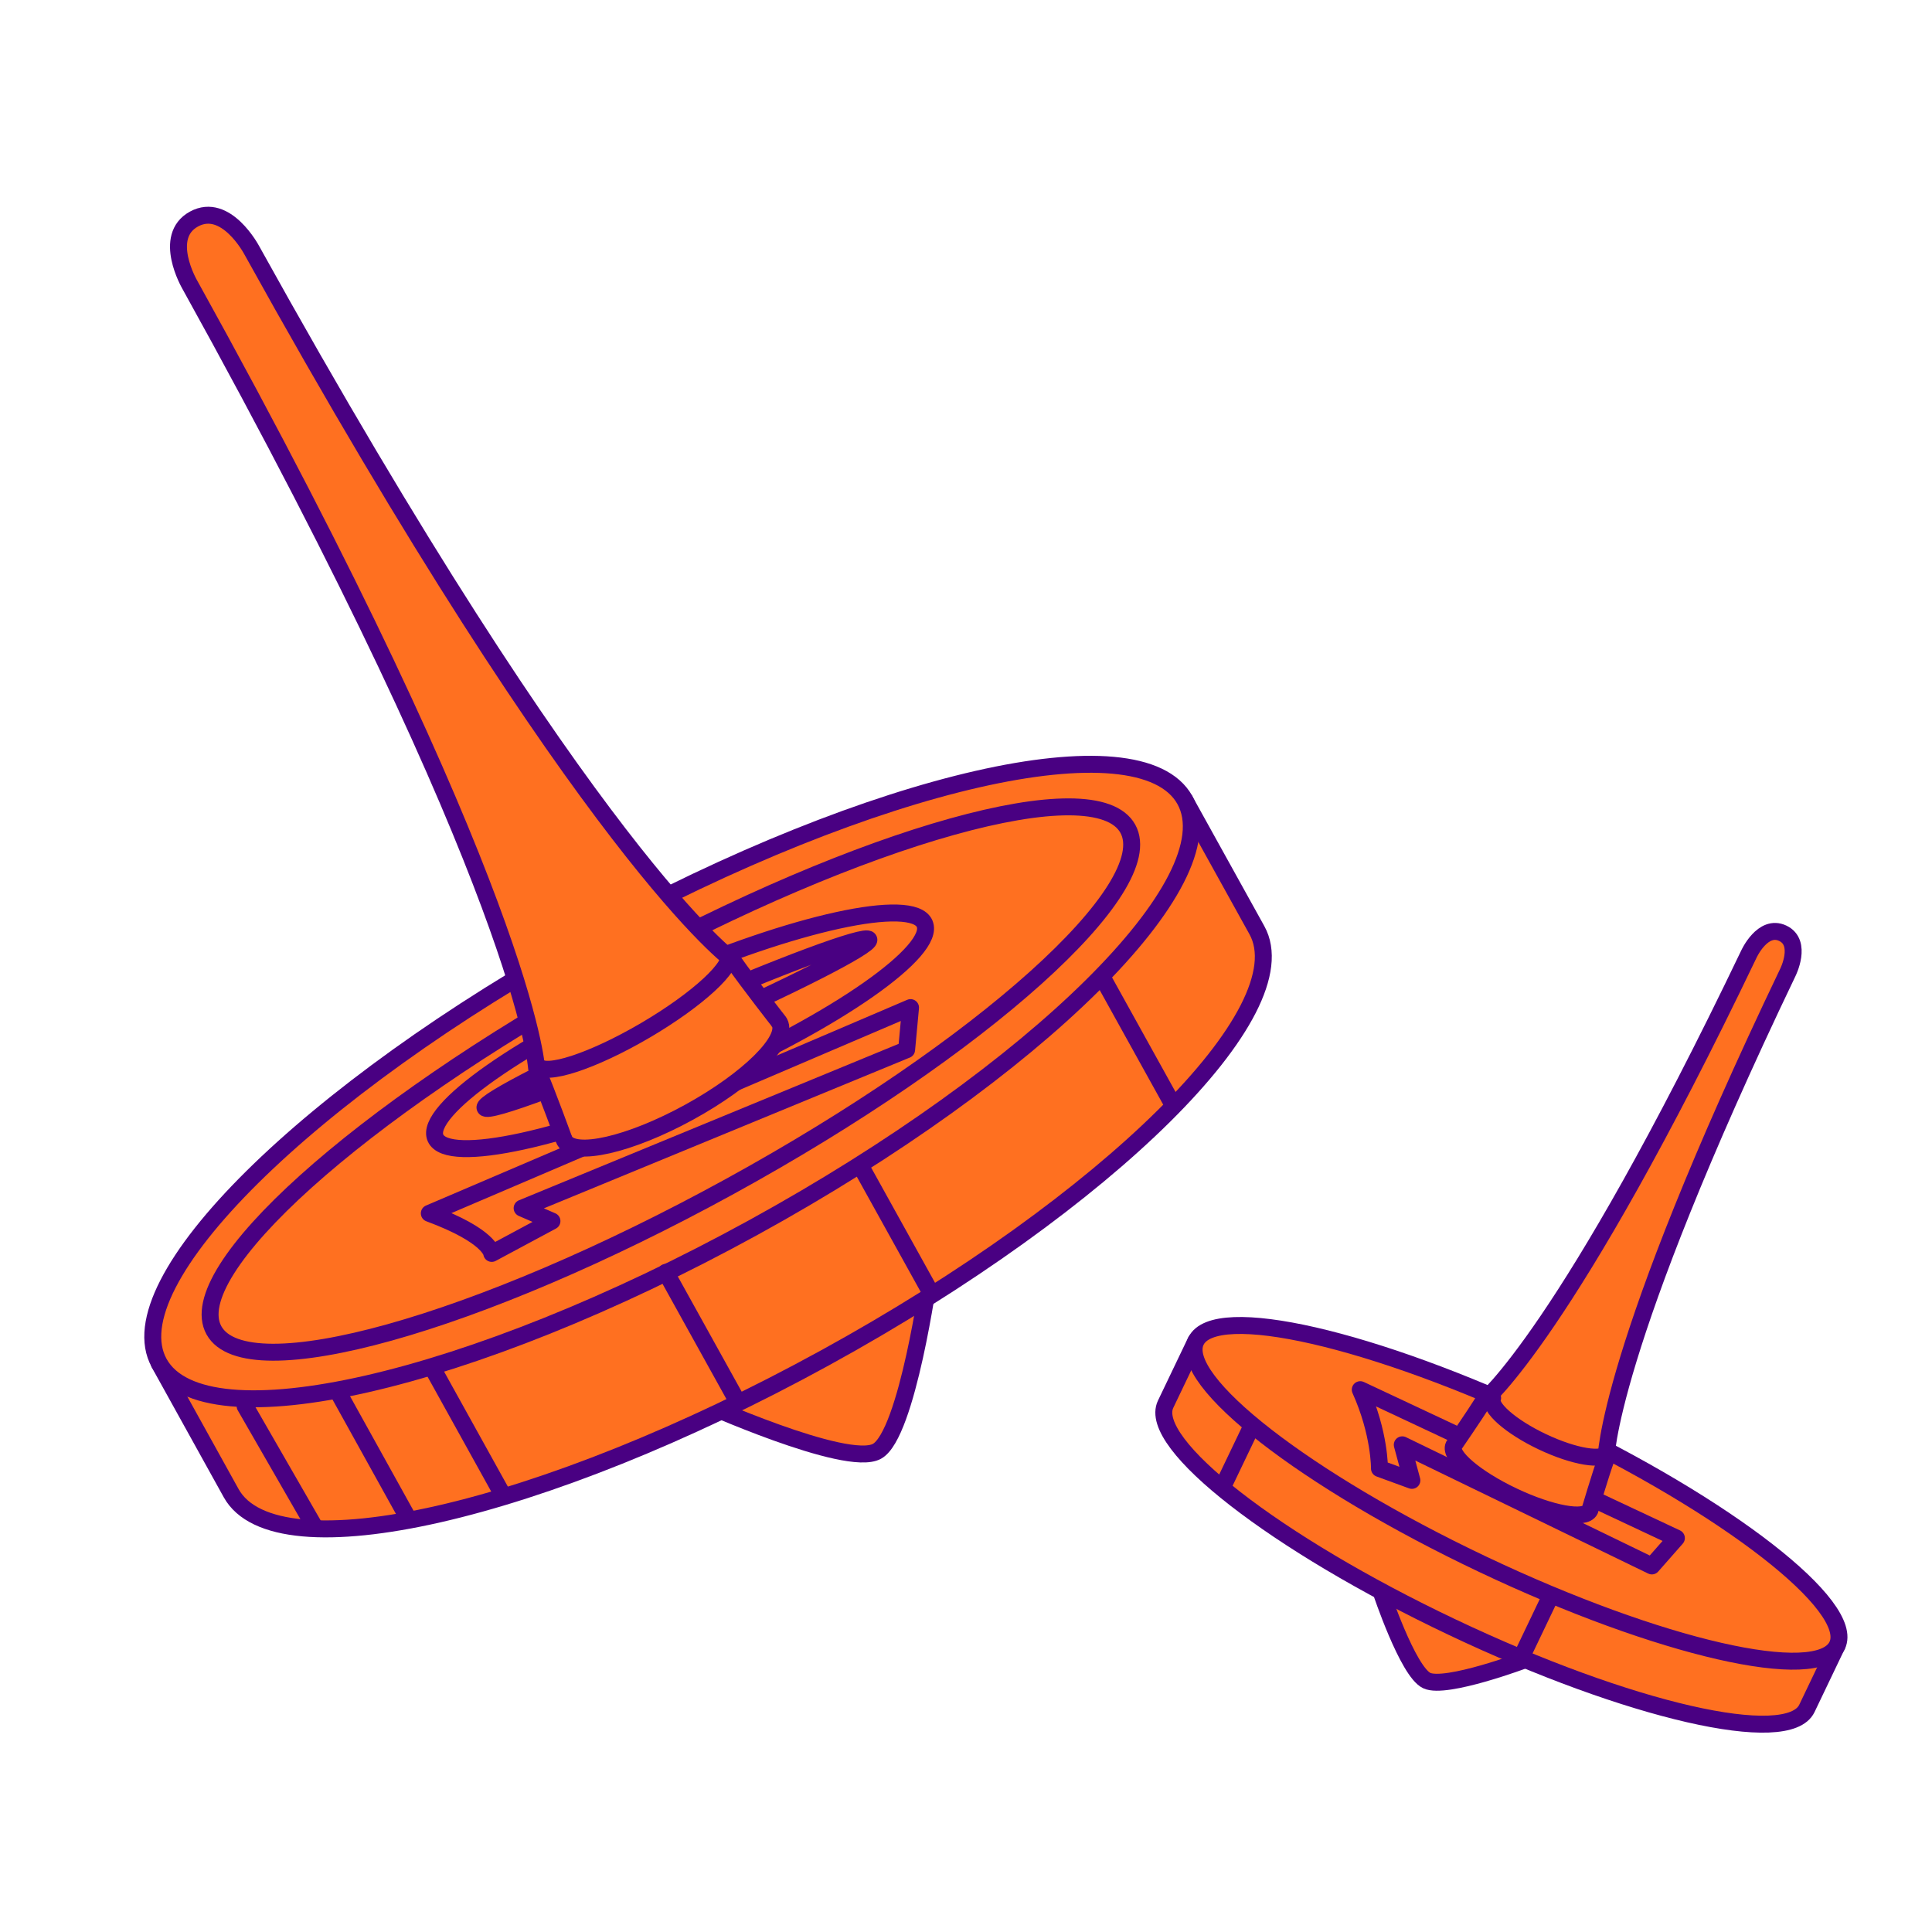 <?xml version="1.0" encoding="UTF-8"?> <svg xmlns="http://www.w3.org/2000/svg" width="114" height="114" viewBox="0 0 114 114" fill="none"> <path d="M54.845 75.18C54.845 75.18 53.542 84.651 51.745 85.637C49.948 86.624 41.202 82.67 41.202 82.67L47.006 77.094L54.844 75.184L54.845 75.18Z" fill="#FF7020" stroke="#490082" stroke-linecap="round" stroke-linejoin="round"></path> <path d="M53.46 56.245C48.983 57.912 44.102 60.143 39.124 62.871C34.15 65.603 29.65 68.523 25.844 71.4L9.388 80.432L13.64 88.105C16.282 92.868 31.968 89.294 48.683 80.12C65.395 70.946 76.805 59.647 74.164 54.885L69.912 47.212L53.456 56.244L53.46 56.245Z" fill="#FF7020" stroke="#490082" stroke-linecap="round" stroke-linejoin="round"></path> <path d="M44.434 72.442C61.147 63.268 72.555 51.97 69.915 47.207C67.275 42.444 51.587 46.02 34.874 55.194C18.161 64.369 6.753 75.666 9.393 80.429C12.033 85.192 27.722 81.616 44.434 72.442Z" fill="#FF7020" stroke="#490082" stroke-linecap="round" stroke-linejoin="round"></path> <path d="M19.98 82.2L24.081 89.595" stroke="#490082" stroke-linecap="round" stroke-linejoin="round"></path> <path d="M25.496 80.686L29.596 88.081" stroke="#490082" stroke-linecap="round" stroke-linejoin="round"></path> <path d="M39.29 75.078L43.39 82.473" stroke="#490082" stroke-linecap="round" stroke-linejoin="round"></path> <path d="M65.051 57.683L69.151 65.078" stroke="#490082" stroke-linecap="round" stroke-linejoin="round"></path> <path d="M14.465 82.974L18.566 90.099" stroke="#490082" stroke-linecap="round" stroke-linejoin="round"></path> <path d="M50.815 68.865L54.959 76.338" stroke="#490082" stroke-linecap="round" stroke-linejoin="round"></path> <path d="M43.078 70C57.969 61.826 68.476 52.379 66.548 48.899C64.619 45.42 50.984 49.225 36.094 57.399C21.203 65.573 10.696 75.021 12.625 78.5C14.553 81.98 28.188 78.174 43.078 70Z" fill="#FF7020" stroke="#490082" stroke-linecap="round" stroke-linejoin="round"></path> <path d="M43.234 56.667C43.74 57.578 41.557 59.737 38.359 61.493C37.807 61.793 37.262 62.066 36.737 62.301" fill="#FF7020"></path> <path d="M43.234 56.667C43.74 57.578 41.557 59.737 38.359 61.493C37.807 61.793 37.262 62.066 36.737 62.301" stroke="#490082" stroke-linecap="round" stroke-linejoin="round"></path> <path d="M54.557 54.501C53.852 52.907 46.821 54.442 38.848 57.936C30.88 61.428 24.99 65.553 25.699 67.147C26.407 68.742 33.435 67.206 41.407 63.715C49.375 60.223 55.265 56.099 54.556 54.504L54.557 54.501ZM40.226 61.045C33.972 63.786 28.775 65.719 28.619 65.364C28.463 65.01 33.405 62.499 39.659 59.759C45.914 57.018 51.111 55.085 51.267 55.44C51.422 55.794 46.481 58.304 40.226 61.045Z" fill="#FF7020" stroke="#490082" stroke-linecap="round" stroke-linejoin="round"></path> <path d="M53.492 61.941L30.809 71.288L32.569 72.052L29.016 73.959C29.016 73.959 28.94 72.931 25.332 71.595L53.727 59.455L53.496 61.941L53.492 61.941Z" fill="#FF7020" stroke="#490082" stroke-linecap="round" stroke-linejoin="round"></path> <path d="M45.993 60.342C45.993 60.342 45.962 60.306 45.951 60.289L45.959 60.284C45.959 60.284 44.207 58.05 43.237 56.668C43.237 56.668 34.77 50.697 14.851 14.757C14.851 14.757 13.335 11.889 11.444 12.926C9.556 13.963 11.184 16.771 11.184 16.771C31.102 52.71 31.661 63.021 31.661 63.021C32.318 64.576 33.274 67.219 33.274 67.219C33.274 67.219 33.281 67.217 33.282 67.214C33.294 67.241 33.297 67.274 33.312 67.303C33.867 68.3 37.152 67.553 40.655 65.631C44.158 63.709 46.547 61.343 45.996 60.343L45.993 60.342Z" fill="#FF7020" stroke="#490082" stroke-linecap="round" stroke-linejoin="round"></path> <path d="M42.973 56.272C43.375 56.95 41.181 58.978 38.072 60.801C34.964 62.624 32.118 63.552 31.716 62.873" stroke="#490082" stroke-linecap="round" stroke-linejoin="round"></path> <path d="M90.01 97.928C90.01 97.928 85.309 99.696 84.186 99.163C83.063 98.631 81.483 93.883 81.483 93.883L86.172 95.015L90.01 97.928Z" fill="#FF7020" stroke="#490082" stroke-linecap="round" stroke-linejoin="round"></path> <path d="M98.112 92.202C95.663 90.68 92.812 89.121 89.699 87.647C86.59 86.172 83.576 84.948 80.847 84.014L70.561 79.136L68.779 82.857C67.672 85.168 75.245 91.059 85.694 96.016C96.142 100.972 105.51 103.119 106.617 100.808L108.398 97.086L98.112 92.208V92.202Z" fill="#FF7020" stroke="#490082" stroke-linecap="round" stroke-linejoin="round"></path> <path d="M108.404 97.092C109.511 94.783 101.938 88.891 91.489 83.934C81.04 78.976 71.672 76.83 70.566 79.14C69.459 81.449 77.032 87.341 87.481 92.298C97.93 97.256 107.298 99.402 108.404 97.092Z" fill="#FF7020" stroke="#490082" stroke-linecap="round" stroke-linejoin="round"></path> <path d="M97.47 92.4L82.743 85.253L83.31 87.351L81.397 86.652C81.397 86.652 81.425 84.574 80.264 81.999L98.917 90.756L97.47 92.4Z" stroke="#490082" stroke-linecap="round" stroke-linejoin="round"></path> <path d="M73.835 84.207L72.185 87.652" stroke="#490082" stroke-linecap="round" stroke-linejoin="round"></path> <path d="M91.335 94.513L89.769 97.789" stroke="#490082" stroke-linecap="round" stroke-linejoin="round"></path> <path d="M94.761 86.118C94.761 86.118 94.728 79.857 105.49 57.387C105.49 57.387 106.376 55.628 105.193 55.068C104.011 54.508 103.196 56.297 103.196 56.297C92.433 78.767 87.523 82.684 87.523 82.684C86.985 83.556 85.78 85.299 85.78 85.299C85.494 85.892 87.063 87.231 89.282 88.282C91.501 89.335 93.531 89.706 93.814 89.109C93.814 89.109 94.417 87.08 94.758 86.115L94.761 86.118Z" fill="#FF7020" stroke="#490082" stroke-linecap="round" stroke-linejoin="round"></path> <path d="M94.868 85.713C94.611 86.249 92.882 85.963 91.006 85.073C89.13 84.183 87.818 83.026 88.075 82.49" stroke="#490082" stroke-linecap="round" stroke-linejoin="round"></path> </svg> 